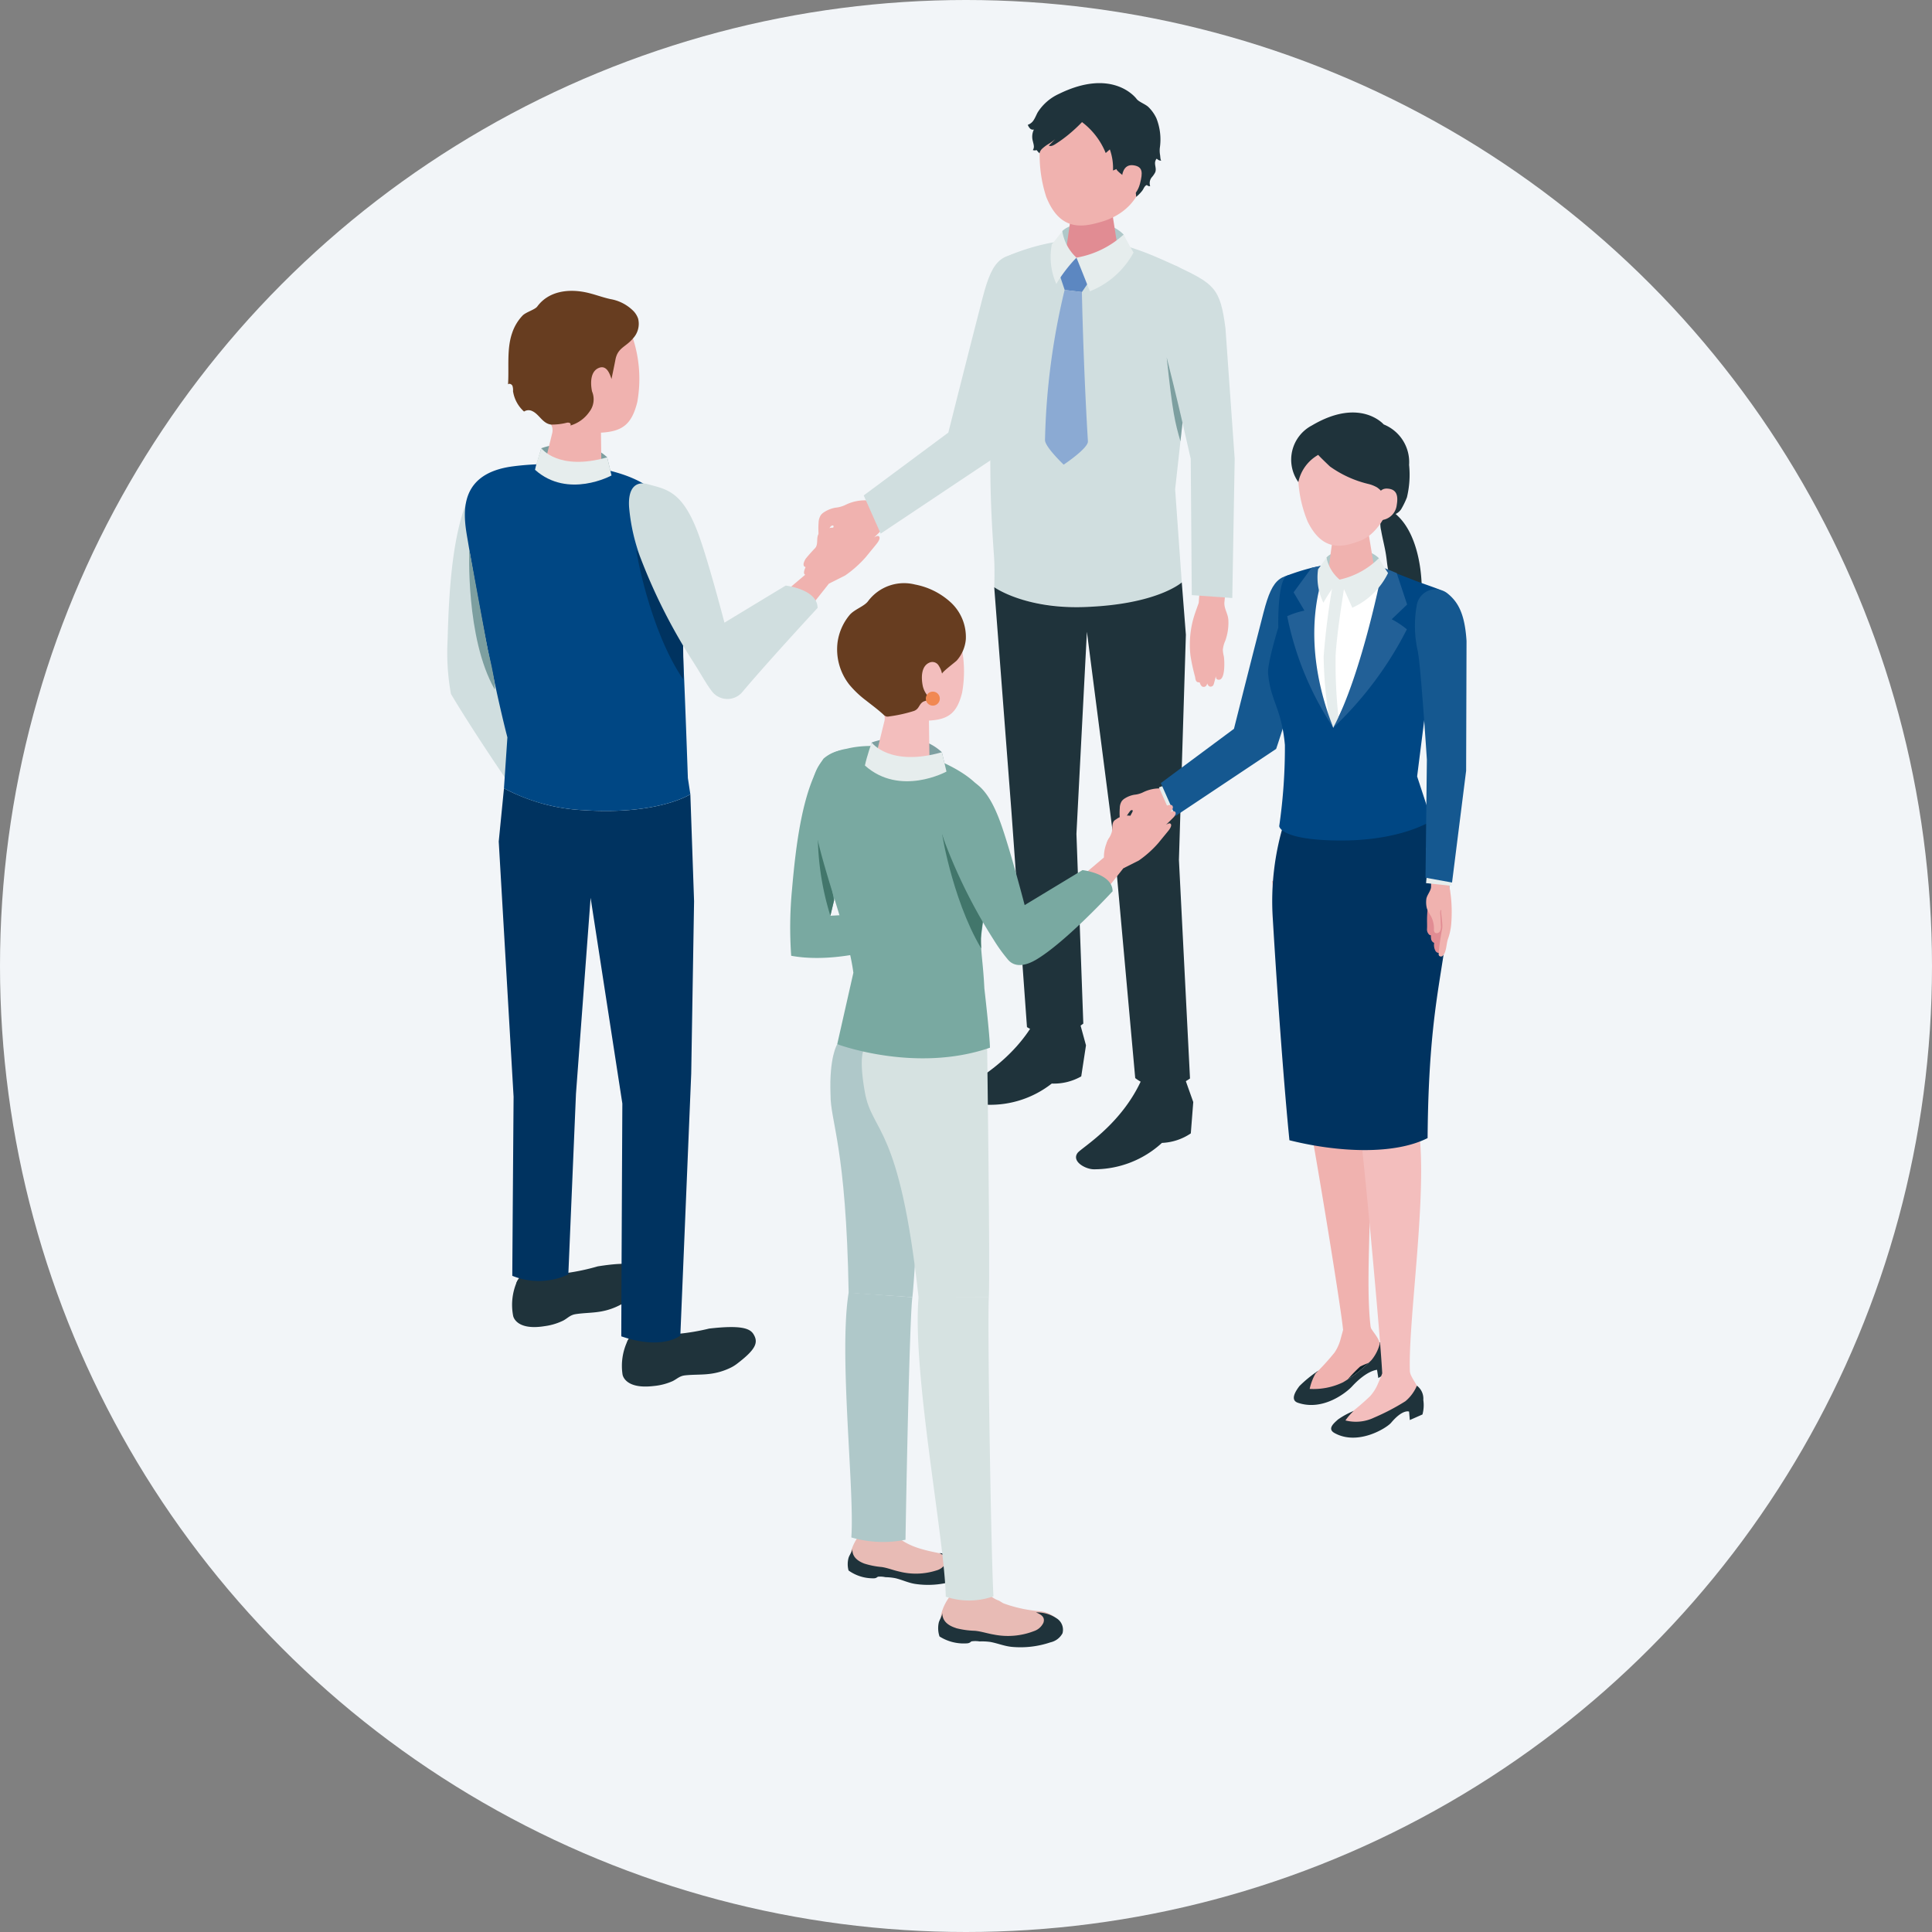 <svg xmlns="http://www.w3.org/2000/svg" xmlns:xlink="http://www.w3.org/1999/xlink" width="213" height="213" viewBox="0 0 213 213">
  <rect x="0" y="0" width="213" height="213" fill="#808080" stroke="none"/>
  <defs>
    <clipPath id="clip-path">
      <rect id="長方形_83138" data-name="長方形 83138" width="112.357" height="172.45" fill="none"/>
    </clipPath>
    <clipPath id="clip-path-2">
      <path id="パス_188891" data-name="パス 188891" d="M67.416,116.39c-8.61,1.448-.353,16.467.726,24.788l-1.779,7.9s8.593,3.244,16.834.392c0-1.242-.608-6.516-.608-6.516-.125-2.748-.411-4.07-.38-5.616.036-1.748,1.075-6.3,1.382-8.025.439-2.458-1.745-6.1-1.8-8.916-1.965-2.121-7.189-4.314-11.693-4.314a11.083,11.083,0,0,0-2.68.3" transform="translate(-63.537 -116.085)" fill="none"/>
    </clipPath>
  </defs>
  <g id="グループ_125585" data-name="グループ 125585" transform="translate(18061.461 9089.14)">
    <ellipse id="楕円形_5674" data-name="楕円形 5674" cx="106.5" cy="106.5" rx="106.5" ry="106.5" transform="translate(-18061.461 -9089.14)" fill="#f2f5f8"/>
    <g id="グループ_125581" data-name="グループ 125581" transform="translate(-18012.135 -9079.978)">
      <g id="グループ_123518" data-name="グループ 123518">
        <g id="グループ_123517" data-name="グループ 123517" clip-path="url(#clip-path)">
          <path id="パス_188813" data-name="パス 188813" d="M60.779,86.747l2.782-3.508,1.807-.91a12.4,12.4,0,0,0,2.291-2.052c.608-.747,1.069-1.3,1.211-1.487.212-.281.4-.635.184-.781-.16-.111-.515.148-.515.148s.853-.823.96-.953.28-.408.1-.57-.557.008-.557.008c.35-.339.356-.586.222-.739-.169-.192-.755.065-.755.065s-.023-.487-.867-.037a18.743,18.743,0,0,0-2.552,2.256,2.8,2.8,0,0,1-1.3.484c-.178-.009-.351-.078-.272-.3a.621.621,0,0,1,.192-.239,3.587,3.587,0,0,0,.681-.677c.064-.1.111-.24.026-.321a.253.253,0,0,0-.116-.054,2.224,2.224,0,0,0-1.6.439.9.9,0,0,0-.247.193.794.794,0,0,0-.134.315c-.073.308-.023.642-.1.94a2.989,2.989,0,0,1-.367.8,4.411,4.411,0,0,0-.555,2.192l-2.878,2.441Z" transform="translate(-21.503 -28.054)" fill="#f0b2af"/>
          <path id="パス_188814" data-name="パス 188814" d="M15.924,63.631s4.4-1.665,7.259,1.005l.474,2a8.556,8.556,0,0,1-8.536-.232c.185-.742.8-2.774.8-2.774" transform="translate(-5.566 -23.379)" fill="#7d9fa0"/>
          <path id="パス_188815" data-name="パス 188815" d="M10.913,102.628,5.158,89.868,8.351,71.862C8.772,70.1,7.533,69,5.738,68.877c-1.425-.1-2.318.282-2.665.846C.548,73.818.173,81.362.023,86.855a25.531,25.531,0,0,0,.368,6c3.666,6.132,9.575,14.471,9.575,14.471Z" transform="translate(0 -25.506)" fill="#d0dedf"/>
          <path id="パス_188816" data-name="パス 188816" d="M11.787,208.791a6.4,6.4,0,0,0-.385,3.7s.275,1.656,3.494,1.128a6.589,6.589,0,0,0,2.057-.626c.494-.275.734-.6,1.334-.693.882-.139,1.781-.128,2.659-.271a7.228,7.228,0,0,0,2.372-.809,4.1,4.1,0,0,0,.609-.413c2.035-1.691,2.336-2.466,1.7-3.384-.406-.586-1.338-.959-4.908-.39a23.789,23.789,0,0,1-3.41.728,2.863,2.863,0,0,1-1.334-.233,3.48,3.48,0,0,0-2.038-.147,2.767,2.767,0,0,0-2.15,1.412" transform="translate(-4.154 -76.578)" fill="#1f333b"/>
          <path id="パス_188817" data-name="パス 188817" d="M12.022,209.537c-.148-.749.828-1.57,2.18-1.835s2.567.128,2.715.876-.828,1.57-2.18,1.835-2.567-.128-2.715-.876" transform="translate(-4.42 -76.9)" fill="#1f333b"/>
          <path id="パス_188818" data-name="パス 188818" d="M31.058,219.367a6.4,6.4,0,0,0-.545,3.679s.2,1.666,3.441,1.277a6.579,6.579,0,0,0,2.083-.538c.506-.253.759-.566,1.362-.634.888-.1,1.785-.052,2.669-.157a7.217,7.217,0,0,0,2.4-.706,4.1,4.1,0,0,0,.626-.386c2.106-1.6,2.44-2.364,1.846-3.309-.38-.6-1.3-1.016-4.887-.6a23.8,23.8,0,0,1-3.439.581,2.871,2.871,0,0,1-1.323-.29,3.478,3.478,0,0,0-2.03-.235,2.768,2.768,0,0,0-2.209,1.318" transform="translate(-11.206 -80.68)" fill="#1f333b"/>
          <path id="パス_188819" data-name="パス 188819" d="M31.335,219.892c-.115-.754.9-1.533,2.257-1.74s2.559.238,2.674.992-.9,1.533-2.257,1.74-2.559-.238-2.674-.992" transform="translate(-11.531 -80.783)" fill="#1f333b"/>
          <path id="パス_188820" data-name="パス 188820" d="M30.079,124.139l.41,11.793-.314,19-1.2,28.885s-1.953,1.651-6.509.086c0-2.854.116-25.665.116-25.665l-3.5-22.683-1.614,21.621-.841,19.9a7.7,7.7,0,0,1-6.178.154c0-.909.142-19.743.142-19.743l-1.637-28.14.578-5.865a20.777,20.777,0,0,0,8.763,2.413c8.255.553,11.788-1.753,11.788-1.753" transform="translate(-3.295 -45.736)" fill="#003360"/>
          <path id="パス_188821" data-name="パス 188821" d="M7.356,102.451a20.778,20.778,0,0,0,8.763,2.413c8.255.553,11.788-1.753,11.788-1.753l-.274-1.784S27.276,90.9,27.047,86.6c-.175-3.293-.5-12.673-1.977-15.444C22.864,67.007,14.062,66.2,8.311,66.964c-6.441.859-5.333,5.866-4.935,8.23,2.465,14.622,4.36,21.643,4.36,21.643Z" transform="translate(-1.122 -24.707)" fill="#004784"/>
          <path id="パス_188822" data-name="パス 188822" d="M25.38,42.348c-.561-1.309-2.236-3.071-6.549-2.721s-5.223,3.523-5,7.274a6.958,6.958,0,0,0,2.384,5.05,1.294,1.294,0,0,1,.418,1.313c-.324,1.318-.9,3.677-.9,3.677.01.773,1.435,1.511,3.183,1.648s3.156-.377,3.146-1.15L22.01,53.2c2.349-.132,3.393-.894,4.006-3.38a14.466,14.466,0,0,0-.635-7.468" transform="translate(-5.081 -14.661)" fill="#f0b2af"/>
          <path id="パス_188823" data-name="パス 188823" d="M15.985,63.933s1.857,2.55,7.259,1.005l.474,2s-4.793,2.627-8.432-.626c.188-.907.7-2.379.7-2.379" transform="translate(-5.627 -23.68)" fill="#e6eded"/>
          <path id="パス_188824" data-name="パス 188824" d="M38.1,91.447l-5.15-9.769c-.078-.072,1.442,8.879,5.185,14.327.038-.64-.035-4.558-.035-4.558" transform="translate(-12.127 -30.253)" fill="#003360"/>
          <path id="パス_188825" data-name="パス 188825" d="M52.468,83.826s-5.431,5.862-8.315,9.294a2.148,2.148,0,0,1-3.321-.09c-.679-.878-1.234-1.964-2.218-3.484a62.17,62.17,0,0,1-5.658-11.224,21.154,21.154,0,0,1-1.268-5.634c-.133-2.136.773-2.867,2.064-2.506,2.1.588,3.9.717,5.711,5.865,1.124,3.186,2.738,9.4,2.738,9.4l6.752-4.088s3.515.4,3.515,2.469" transform="translate(-11.659 -25.962)" fill="#d0dedf"/>
          <path id="パス_188826" data-name="パス 188826" d="M5.828,92.61,3.81,81.677s-.428,9.763,2.8,15.418c.164-.686-.786-4.485-.786-4.485" transform="translate(-1.396 -30.252)" fill="#7d9fa0"/>
          <path id="パス_188827" data-name="パス 188827" d="M21.984,46.1c.146-.717.3-1.434.437-2.152.258-1.31,1.118-1.352,1.944-2.336a2.358,2.358,0,0,0,.554-2.168,2.3,2.3,0,0,0-.474-.795,4.685,4.685,0,0,0-2.586-1.362c-.95-.209-1.819-.563-2.767-.754-1.926-.387-4.056-.106-5.291,1.572-.26.354-1.233.607-1.615.993a5.143,5.143,0,0,0-1.168,1.964c-.6,1.763-.319,3.787-.441,5.623.147-.133.4-.015.485.165a1.453,1.453,0,0,1,.064.586,3.764,3.764,0,0,0,1.217,2.252.9.9,0,0,1,.912-.047c.779.361,1.125,1.364,2.071,1.481a6.718,6.718,0,0,0,1.718-.2.533.533,0,0,1,.337.025c.1.055.146.214.056.284a3.836,3.836,0,0,0,2.1-1.505,2.25,2.25,0,0,0,.3-2.263c-.21-1.035-.136-2.211.73-2.578.825-.349,1.189.5,1.415,1.211" transform="translate(-3.893 -13.476)" fill="#673d20"/>
          <path id="パス_188828" data-name="パス 188828" d="M72.124,71.927l-1.707,1.566-1.074,1.871a13.25,13.25,0,0,1-2.322,2.323c-.834.606-1.45,1.065-1.659,1.206-.313.21-.7.387-.847.152-.109-.176.186-.539.186-.539s-.927.862-1.073.968-.452.275-.616.078.04-.592.04-.592c-.382.353-.648.346-.8.2-.2-.19.112-.8.112-.8s-.52-.051.007-.924a20.008,20.008,0,0,1,2.555-2.59c.132-.215.269-.428.383-.653.045-.091.281-.439,0-.416a.363.363,0,0,0-.232.17,7.248,7.248,0,0,0-.444.65,1.153,1.153,0,0,1-.3.377.359.359,0,0,1-.448-.008.5.5,0,0,1-.1-.331A8.666,8.666,0,0,1,63.79,73.5a1.66,1.66,0,0,1,.254-.879,1.426,1.426,0,0,1,.4-.343,3.336,3.336,0,0,1,1.213-.468,3.215,3.215,0,0,0,1.145-.329,4.761,4.761,0,0,1,2.377-.47L72.96,67.5l2.052,2.921Z" transform="translate(-22.87 -25.002)" fill="#f0b2af"/>
          <path id="パス_188829" data-name="パス 188829" d="M130.512,89.23s-.378,1.03-.512,1.466a10.663,10.663,0,0,0-.415,4.186c.006.055.011.109.018.164a20.833,20.833,0,0,0,.5,2.311c.046.2.039.512.284.609.011,0,.238.05.229.02,0,.01.117.451.363.495.2.035.394-.048.476-.377,0,0,.071.293.3.353a.357.357,0,0,0,.405-.247c.047-.109.243-.909.243-.909s-.014.3.162.37c.934.352.787-2.18.713-2.561a3.412,3.412,0,0,1-.108-.72,3.226,3.226,0,0,1,.272-.995,5.857,5.857,0,0,0,.338-2.255c-.033-.721-.474-1.241-.441-1.955l.286-2.771-2.892-.229Z" transform="translate(-47.68 -31.922)" fill="#f0b2af"/>
          <path id="パス_188830" data-name="パス 188830" d="M81.959,49.563s2.184-8.7,3.772-14.835c1.208-4.664,2.178-5.014,6.058-4.932,1.641,4.649-4.447,22.33-4.447,22.33L74.5,60.7l-1.869-4.21Z" transform="translate(-26.734 -11.032)" fill="#d0dedf"/>
          <path id="パス_188831" data-name="パス 188831" d="M115.7,65.215l-.731-10.266,2.248-20.319a3.923,3.923,0,0,0-2.328-4.4c-4.408-1.989-9.569-4.458-17.9-1.2-1.141.446-1.567,1.816-1.961,2.97a12.136,12.136,0,0,0-.649,4.334l.092,2.518L94.6,53.261c.027,3.044.179,6.047.4,9.083.1,1.335.027,3.4.027,3.4s2.506,2.226,9.933,2.187c8.09-.043,10.748-2.714,10.748-2.714" transform="translate(-34.738 -10.167)" fill="#d0dedf"/>
          <path id="パス_188832" data-name="パス 188832" d="M121.687,174.245l.912,2.566-.27,3.454a6.129,6.129,0,0,1-3.184,1.05,11.032,11.032,0,0,1-7.468,2.909c-.927.02-2.526-.853-1.834-1.8.426-.583,4.907-3.13,7.142-8.272a22.379,22.379,0,0,1,4.7.091" transform="translate(-40.37 -64.474)" fill="#1f333b"/>
          <path id="パス_188833" data-name="パス 188833" d="M102.923,164.038l.72,2.632-.523,3.422a6.091,6.091,0,0,1-3.252.792,10.969,10.969,0,0,1-7.661,2.305c-.925-.054-2.456-1.053-1.7-1.94.468-.547,5.124-2.729,7.731-7.677a22.424,22.424,0,0,1,4.681.466" transform="translate(-33.241 -60.585)" fill="#1f333b"/>
          <path id="パス_188834" data-name="パス 188834" d="M107.257,25.365c1.008-1.074,4.921-1.568,6.767.379a10.651,10.651,0,0,0,.329,1.569l-3.381,1.21-3.63-.511a19.232,19.232,0,0,1-.085-2.647" transform="translate(-39.471 -9.045)" fill="#afc8c9"/>
          <path id="パス_188835" data-name="パス 188835" d="M110.764,20.737c1.455,0,2.229.816,2.229,1.522L113.731,27c-.067.82-1.466,1.485-3.124,1.485s-2.948-.665-2.881-1.485l.717-4.951c.059-.72.866-1.308,2.322-1.308" transform="translate(-39.652 -7.681)" fill="#e18c93"/>
          <path id="パス_188836" data-name="パス 188836" d="M109.745,2.394c4.144.031,5.287,3.131,5.288,6.894,0,4.9-3.234,6.407-4.9,6.89-2.024.588-4.54,1.112-6.079-2.75a14.96,14.96,0,0,1-.375-7.835c.442-1.349,1.917-3.231,6.061-3.2" transform="translate(-38.035 -0.886)" fill="#f0b2af"/>
          <path id="パス_188837" data-name="パス 188837" d="M106.72,32.289l1.916-1.723,1.478,2.5-.878,1.291-1.9-.232Z" transform="translate(-39.283 -11.321)" fill="#5c87c1"/>
          <path id="パス_188838" data-name="パス 188838" d="M106.43,36.214l1.9.232s.154,8.065.664,16.457c.047.767-2.672,2.575-2.672,2.575s-2.079-1.968-2.059-2.724a77.323,77.323,0,0,1,2.164-16.54" transform="translate(-38.379 -13.413)" fill="#8baad3"/>
          <path id="パス_188839" data-name="パス 188839" d="M105.858,5.584A16.656,16.656,0,0,0,107.236,4.3a8.042,8.042,0,0,1,2.612,3.41l.454-.4a6.119,6.119,0,0,1,.35,2.328l.413-.174c-.223.094,1.171,1.074,1.281,1.167a2.671,2.671,0,0,1,.858,1.913,4.141,4.141,0,0,0,.659-.666c.162-.2.219-.47.449-.613a.112.112,0,0,1,.058-.022.157.157,0,0,1,.088.048.341.341,0,0,0,.294.061,1.007,1.007,0,0,1,.193-.988,2.525,2.525,0,0,0,.364-.536c.154-.393-.076-.759-.012-1.149a.962.962,0,0,1,.117-.289.088.088,0,0,1,.025-.033c.035-.023.078.011.108.038a.594.594,0,0,0,.421.154c-.113-.153-.092-.468-.132-.655a2.837,2.837,0,0,1-.021-.754,6.361,6.361,0,0,0-.38-3.266,4.254,4.254,0,0,0-.867-1.225c-.336-.331-1.079-.575-1.326-.917,0,0-2.531-3.49-8.533-.55a5.446,5.446,0,0,0-2.368,2.057c-.141.263-.249.545-.41.8a1.242,1.242,0,0,1-.675.56,1.24,1.24,0,0,0,.246.4.429.429,0,0,0,.43.118,1.781,1.781,0,0,0-.119,1.277c.035.167.089.331.107.5a.691.691,0,0,1-.106.489.593.593,0,0,0,.411,0c.106.12.208.252.325.36a1,1,0,0,1,.281-.5,4.636,4.636,0,0,1,.535-.425,6.929,6.929,0,0,0,.912-.63l-.7.7c.21.119.47-.006.675-.133a14.629,14.629,0,0,0,1.6-1.165" transform="translate(-37.271 0)" fill="#1f333b"/>
          <path id="パス_188840" data-name="パス 188840" d="M117.615,15.6s.071-1.4,1.278-1.215c1.03.156,1.005.822.708,1.987s-1.014,1.72-1.738,1.687-.248-2.459-.248-2.459" transform="translate(-43.236 -5.322)" fill="#f0b2af"/>
          <path id="パス_188841" data-name="パス 188841" d="M115.763,118.022l.766-24.823-.452-5.767s-2.694,2.449-10.748,2.714C98.7,90.365,95.4,87.96,95.4,87.96L97.3,112.727l1.71,23.731a4.778,4.778,0,0,0,2.926.7,4.988,4.988,0,0,0,3.285-1.087l-.757-20.918,1.153-22.279,2.959,22.961,2.369,26.245a4.827,4.827,0,0,0,2.987,1.007,5.118,5.118,0,0,0,3.052-.964Z" transform="translate(-35.114 -32.384)" fill="#1f333b"/>
          <path id="パス_188842" data-name="パス 188842" d="M109.752,29.068s.788,1.935,1.477,3.71a9.418,9.418,0,0,0,4.818-4.279c-.458-.726-1.094-1.978-1.094-1.978a10.333,10.333,0,0,1-5.2,2.546" transform="translate(-40.399 -9.824)" fill="#e6eded"/>
          <path id="パス_188843" data-name="パス 188843" d="M108.1,28.845a5.084,5.084,0,0,1-1.566-2.925s-.737.963-1.151,1.459a7.323,7.323,0,0,0,.493,4.362,16.284,16.284,0,0,1,2.224-2.9" transform="translate(-38.746 -9.601)" fill="#e6eded"/>
          <path id="パス_188844" data-name="パス 188844" d="M126.094,31.978c4.237,2.006,4.909,2.421,5.486,6.908l1.015,14.381-.265,15.345-4.466-.32-.114-15.022L125.6,43.84c-2.916-9.084.491-11.862.491-11.862" transform="translate(-45.799 -11.844)" fill="#d0dedf"/>
          <path id="パス_188845" data-name="パス 188845" d="M127.237,55.231s-.658-2.9-1.742-7.2c.653,6.188.916,7.165,1.515,9.249Z" transform="translate(-46.194 -17.79)" fill="#7d9fa0"/>
          <path id="パス_188846" data-name="パス 188846" d="M123.669,122.522l-1.475,1.352-.928,1.617a11.406,11.406,0,0,1-2.006,2.008c-.72.523-1.252.92-1.434,1.042-.27.182-.605.334-.731.132-.095-.153.161-.467.161-.467s-.8.745-.928.837-.391.237-.532.067.034-.512.034-.512c-.33.306-.559.3-.694.169-.169-.164.1-.69.1-.69s-.449-.044.006-.8a17.261,17.261,0,0,1,2.208-2.238c.114-.186.233-.37.33-.565.039-.077.243-.379,0-.359a.313.313,0,0,0-.2.147,6.172,6.172,0,0,0-.384.562.991.991,0,0,1-.26.326.31.31,0,0,1-.387-.006.436.436,0,0,1-.088-.286,7.426,7.426,0,0,1,.011-.978,1.442,1.442,0,0,1,.22-.759,1.256,1.256,0,0,1,.342-.3,2.884,2.884,0,0,1,1.048-.4,2.761,2.761,0,0,0,.989-.283,4.11,4.11,0,0,1,2.054-.406l3.27-3.036,1.773,2.524Z" transform="translate(-42.343 -43.965)" fill="#f0b2af"/>
          <path id="パス_188847" data-name="パス 188847" d="M125.095,122.77l-.954.346L125.5,126.2l.781-.662Z" transform="translate(-45.695 -45.473)" fill="#e6eded"/>
          <path id="パス_188848" data-name="パス 188848" d="M132.532,103.016s1.887-7.52,3.259-12.818c1.043-4.029,1.881-4.332,5.233-4.261,1.418,4.017-3.841,19.294-3.841,19.294l-11.1,7.4L124.47,109Z" transform="translate(-45.816 -31.827)" fill="#155890"/>
          <path id="パス_188849" data-name="パス 188849" d="M167.275,85.068a5.154,5.154,0,0,1-2.511-.606,2.929,2.929,0,0,1-.912-2.126c-.042-.411-.205-.821-.271-1.236-.07-.442-.111-.888-.177-1.33-.138-.922-.389-1.823-.545-2.741a2.873,2.873,0,0,1,.088-1.681c.149-.322.439-.637.809-.526a2.394,2.394,0,0,1,.921.588c2.315,2.17,2.871,6.7,2.6,9.658" transform="translate(-59.917 -27.705)" fill="#1f333b"/>
          <path id="パス_188850" data-name="パス 188850" d="M157.248,222.452a4.624,4.624,0,0,0,.951-1.943,1.3,1.3,0,0,0-1.179.313,7.727,7.727,0,0,1-3.113,2.051,9.159,9.159,0,0,0-2.708.864,5.906,5.906,0,0,0-.76,1.885,7.5,7.5,0,0,0,3.682-.729,15.594,15.594,0,0,0,3.128-2.442" transform="translate(-55.373 -81.661)" fill="#0d2129"/>
          <path id="パス_188851" data-name="パス 188851" d="M143.878,138.833s3.231,22.441,3.759,24.639,3.764,21.7,4.07,24.82a2.691,2.691,0,0,0,3.061-.129c-.869-6.586.885-19.375-.828-25.541.014-1.872.165-11.673-.3-15.311a13.408,13.408,0,0,0-3.445-7.354l-3.479-2.692Z" transform="translate(-52.96 -50.841)" fill="#f0b2af"/>
          <path id="パス_188852" data-name="パス 188852" d="M156.591,217.224l.174.338c.341.662.947,1.191,1.075,1.927a1.735,1.735,0,0,1-.821,1.925,8.973,8.973,0,0,0-1.361.544,15.618,15.618,0,0,0-1.78,1.93,3.884,3.884,0,0,1-2.776,1.283c-.861-.025-.984-.088-1.441-.608-.574-.651.6-1.478,1.163-1.926a26.134,26.134,0,0,0,2.02-2.234,4.823,4.823,0,0,0,.666-1.495l.315-1.157Z" transform="translate(-55.033 -80.458)" fill="#f0b2af"/>
          <path id="パス_188853" data-name="パス 188853" d="M150.18,223.759a5.906,5.906,0,0,0-.76,1.885,7.507,7.507,0,0,0,3.682-.729,15.631,15.631,0,0,0,3.127-2.442,4.62,4.62,0,0,0,.952-1.943,1.819,1.819,0,0,1,1,1.444,10.33,10.33,0,0,1,.087,1.755l-1.281.713-.14-.9s-1.1.03-2.77,1.844c-.531.578-3.132,2.753-5.959,1.786-.912-.312-.2-1.352.178-1.847a13.924,13.924,0,0,1,1.888-1.561" transform="translate(-54.356 -81.682)" fill="#1f333b"/>
          <path id="パス_188854" data-name="パス 188854" d="M155.217,139.73s2.07,23.439,2.471,25.922,2.391,24.02,2.521,27.515a3.374,3.374,0,0,0,3.069.037c-.42-5.318,2.171-21.108.809-28.091.342-5.915,2.847-26.083,2.847-26.083l-4.227-2.343Z" transform="translate(-57.134 -50.628)" fill="#f3bebd"/>
          <path id="パス_188855" data-name="パス 188855" d="M145.236,128.581a25.533,25.533,0,0,0,14.967-1.322c1.212,2.743,3.215,5.582,3.211,8.434-.01,8.649-2.259,11.177-2.381,27.753-3.616,1.832-9.726,1.616-15.233.239-.559-5.556-1.278-15.147-1.833-24.411a29.372,29.372,0,0,1,1.269-10.693" transform="translate(-52.968 -47.136)" fill="#003360"/>
          <path id="パス_188856" data-name="パス 188856" d="M163.069,225.622l.142.346c.279.677.851,1.252.9,1.979.06.881-.167,1.665-.96,1.873-.346.091-1.091-.018-1.426.107a11.291,11.291,0,0,0-2.245,1.9,3.76,3.76,0,0,1-2.819.968c-.9-.11-1.264-.191-1.683-.741-.523-.69.8-1.376,1.438-1.754a24.544,24.544,0,0,0,2.314-1.971,4.7,4.7,0,0,0,.868-1.385l.463-1.092Z" transform="translate(-57.003 -83.568)" fill="#f3bebd"/>
          <path id="パス_188857" data-name="パス 188857" d="M161.212,112.456l-1.6-4.873L161.83,90.02c.554-2.071.55-2.683.354-3-.33-.145-1.81-.663-2.31-.841-3.927-1.458-7.3-3.468-14.56-.758-.994.371-1.033,4.471-1.007,5.74,0,0-1.221,3.956-1.126,5.055.269,3.108,1.477,3.767,1.854,7.909a60.591,60.591,0,0,1-.626,8.937s.061,1.519,6.492,1.584c7.005.072,10.311-2.191,10.311-2.191" transform="translate(-52.702 -31.144)" fill="#004784"/>
          <path id="パス_188858" data-name="パス 188858" d="M156.678,230.867a6.273,6.273,0,0,0-.917,1.053,4.627,4.627,0,0,0,3.15-.307,24.594,24.594,0,0,0,3.462-1.811,4.556,4.556,0,0,0,1.266-1.713,1.789,1.789,0,0,1,.707,1.574,3.9,3.9,0,0,1-.094,1.6l-1.394.615-.081-.932s-.681-.312-1.979,1.229c-.5.591-3.68,2.567-6.244,1.133-.828-.463-.071-1.079.385-1.492a8.57,8.57,0,0,1,1.738-.943" transform="translate(-56.754 -84.482)" fill="#1f333b"/>
          <path id="パス_188859" data-name="パス 188859" d="M153.364,82.535c.816-.953,4.13-1.524,5.776.063a9.13,9.13,0,0,0,.34,1.323l-2.832,1.16-3.11-.3a16.4,16.4,0,0,1-.174-2.251" transform="translate(-56.449 -30.226)" fill="#afc8c9"/>
          <path id="パス_188860" data-name="パス 188860" d="M150.862,86.57s-.816,10.03,2.3,16.558c1.158-2.279,5.6-10.9,5.187-15.736l-4.493-.588Z" transform="translate(-55.496 -32.065)" fill="#fff"/>
          <path id="パス_188861" data-name="パス 188861" d="M156.2,77.312c1.266-.013,1.946.691,1.952,1.306l.682,4.113c-.052.714-1.263,1.3-2.705,1.318s-2.57-.553-2.519-1.267l.582-4.312c.045-.626.742-1.145,2.008-1.157" transform="translate(-56.541 -28.636)" fill="#f0b2af"/>
          <path id="パス_188862" data-name="パス 188862" d="M153.9,59.931c3.831-.275,5.116,2.505,5.395,5.981-.734,4.143-2.514,6.156-4.013,6.724-1.826.692-4.112,1.361-5.819-2.094a13.874,13.874,0,0,1-.926-7.211c.31-1.278,1.533-3.125,5.364-3.4" transform="translate(-54.619 -22.191)" fill="#f3bebd"/>
          <path id="パス_188863" data-name="パス 188863" d="M150.2,62.351c-.034.018,1.224,1.228,1.3,1.289a12.107,12.107,0,0,0,4.243,1.923,3.557,3.557,0,0,1,.935.374,2.5,2.5,0,0,1,.578.54,4.417,4.417,0,0,1,.943,2.539,1.542,1.542,0,0,0,1.136-.669,8.821,8.821,0,0,0,.641-1.318,10.631,10.631,0,0,0,.238-3.571,4.481,4.481,0,0,0-2.8-4.463s-2.6-3.039-7.924.118a4.26,4.26,0,0,0-1.487,6.238,4.505,4.505,0,0,1,2.193-3" transform="translate(-54.189 -21.364)" fill="#1f333b"/>
          <path id="パス_188864" data-name="パス 188864" d="M162.277,72.222s-.037-1.3,1.091-1.216c.963.069,1.2.712,1.009,1.811a1.876,1.876,0,0,1-1.688,1.66c-.671.023-.411-2.254-.411-2.254" transform="translate(-59.715 -26.299)" fill="#f3bebd"/>
          <path id="パス_188865" data-name="パス 188865" d="M153.519,102.395a44.626,44.626,0,0,1-.645-7.008,82.11,82.11,0,0,1,1.107-8.488l1.3.055s-.954,5.6-1.089,8.382a55.382,55.382,0,0,0,.342,6.989l-.6.925Z" transform="translate(-56.269 -32.187)" fill="#e6eded"/>
          <path id="パス_188866" data-name="パス 188866" d="M154.559,102.472a39.516,39.516,0,0,0,8.112-10.841A9.267,9.267,0,0,0,161,90.521l1.7-1.624-1.149-3.469-1.539-.627s-2.224,11.613-5.458,17.671" transform="translate(-56.892 -31.41)" fill="#226097"/>
          <path id="パス_188867" data-name="パス 188867" d="M151.6,102.292A34.322,34.322,0,0,1,146.517,90a9.248,9.248,0,0,1,1.9-.616l-1.194-2.013,1.985-2.706,1.773-.353s-3.7,6.957.617,17.978" transform="translate(-53.932 -31.229)" fill="#226097"/>
          <path id="パス_188868" data-name="パス 188868" d="M155.658,85.549s.746,1.617,1.4,3.1A8.03,8.03,0,0,0,161,84.823c-.418-.6-1.009-1.641-1.009-1.641a8.8,8.8,0,0,1-4.329,2.367" transform="translate(-57.296 -30.81)" fill="#e6eded"/>
          <path id="パス_188869" data-name="パス 188869" d="M154.248,85.512a4.335,4.335,0,0,1-1.447-2.43s-.59.848-.923,1.286a6.237,6.237,0,0,0,.588,3.695,13.885,13.885,0,0,1,1.782-2.551" transform="translate(-55.886 -30.773)" fill="#e6eded"/>
          <path id="パス_188870" data-name="パス 188870" d="M173.3,144.222a4.23,4.23,0,0,1,.026.707,21.676,21.676,0,0,1-.061,2.183,5.848,5.848,0,0,1-.672,1.658.581.581,0,0,1-.3.35.412.412,0,0,1-.42-.163,1.321,1.321,0,0,1-.179-.878.081.081,0,0,0-.008-.049.094.094,0,0,0-.043-.03.538.538,0,0,1-.268-.354,1.572,1.572,0,0,1-.032-.456.312.312,0,0,1-.242-.127.782.782,0,0,1-.192-.558c.014-.224.01-.447.008-.672a11.941,11.941,0,0,1,.051-1.426c.017-.151.023-.409.164-.5a1.5,1.5,0,0,1,.742-.1c.3,0,.912-.157,1.187-.016a.565.565,0,0,1,.239.432" transform="translate(-62.911 -53.237)" fill="#e18c93"/>
          <path id="パス_188871" data-name="パス 188871" d="M172.512,142.017q-.035-.34-.071-.681a2.99,2.99,0,0,1-.033-.351c0-.081.028-.136-.021-.215-.125.164-.059.488-.051.682q.022.527.042,1.053a1.067,1.067,0,0,1-.118.663c-.131.187-.454.251-.581.06a.588.588,0,0,1-.056-.343,2.935,2.935,0,0,0-.341-1.43,5.466,5.466,0,0,1-.438-.836,2.729,2.729,0,0,1-.071-.962c.023-.464.48-.92.529-1.377a8.861,8.861,0,0,0-.061-1.329c-.044-.992-.435-1.986-.471-2.978l2.779.188-.233,4.019a4.292,4.292,0,0,0,.09.458c.022.222.059.442.082.664q.071.673.086,1.351a16.263,16.263,0,0,1-.057,1.772,6.62,6.62,0,0,1-.365,1.6c-.169.512-.152,1.4-.543,1.792a.289.289,0,0,1-.419.016.392.392,0,0,1-.052-.234,25.618,25.618,0,0,1,.4-2.81,3.76,3.76,0,0,0-.027-.772" transform="translate(-62.856 -49.623)" fill="#f0b2af"/>
          <path id="パス_188872" data-name="パス 188872" d="M170.809,138.961l-.068.711,2.826.3-.067-.638Z" transform="translate(-62.848 -51.47)" fill="#e6eded"/>
          <path id="パス_188873" data-name="パス 188873" d="M169.029,90.259a2.109,2.109,0,0,1,3.355-1.179c1.18.948,1.918,2.253,2.107,5.255l-.044,14.3-1.553,12.325-2.925-.529.15-13.008s-.657-10.184-1-11.958a12.586,12.586,0,0,1-.088-5.209" transform="translate(-62.134 -32.826)" fill="#155890"/>
          <path id="パス_188874" data-name="パス 188874" d="M71.64,253.323a5.142,5.142,0,0,0-1.385,2.648s-.286,1.317,2.274,1.871a5.309,5.309,0,0,0,1.722.137,2.94,2.94,0,0,1,1.2-.124c.7.156,1.367.429,2.066.581a5.837,5.837,0,0,0,2.011.094,3.356,3.356,0,0,0,.577-.13c.6-.2,1.983-.632,2.107-1.369a.864.864,0,0,0-.405-.812,2.439,2.439,0,0,0-.9-.324c-2.027-.429-4.263-.723-5.769-2.285a2.788,2.788,0,0,0-1.478-.71,2.228,2.228,0,0,0-2.023.421" transform="translate(-25.857 -93.651)" fill="#e8bbb5"/>
          <path id="パス_188875" data-name="パス 188875" d="M71.683,258.261a8.7,8.7,0,0,0,1.9.376c.645.093,1.269.352,1.912.493a7.415,7.415,0,0,0,4.139-.12,1.642,1.642,0,0,0,1.016-.8c.25-.6-.253-.888-.693-1.1a3.611,3.611,0,0,1,2.069.723,1.38,1.38,0,0,1,.517,1.565,1.864,1.864,0,0,1-1.292.863,9.606,9.606,0,0,1-3.957.242c-.754-.11-1.453-.458-2.193-.632a6.249,6.249,0,0,0-1.1-.113,2.578,2.578,0,0,0-.825-.051,2.059,2.059,0,0,0-.175.113.669.669,0,0,1-.322.062,4.62,4.62,0,0,1-2.744-.862,2.667,2.667,0,0,1,0-1.392c.107-.353.4-.661.432-1.04-.084.888.537,1.381,1.316,1.674" transform="translate(-25.709 -95.038)" fill="#1f333b"/>
          <path id="パス_188876" data-name="パス 188876" d="M87.656,263.666a5.543,5.543,0,0,0-1.587,2.8s-.356,1.406,2.376,2.1a5.708,5.708,0,0,0,1.846.211,3.155,3.155,0,0,1,1.3-.089c.746.194,1.455.511,2.2.7a6.251,6.251,0,0,0,2.159.176,3.566,3.566,0,0,0,.625-.118c2.2-.64,2.7-1.149,2.52-2.095-.164-.837-1.318-1.315-2.044-1.388a14.964,14.964,0,0,1-4.015-.852c-.234-.088-.4-.261-.647-.354a2.479,2.479,0,0,1-.976-.643,3,3,0,0,0-1.563-.819,2.4,2.4,0,0,0-2.191.378" transform="translate(-31.675 -97.487)" fill="#e8bbb5"/>
          <path id="パス_188877" data-name="パス 188877" d="M87.593,269.523a9.355,9.355,0,0,0,2.063.29c.7.061,1.385.3,2.084.414a7.966,7.966,0,0,0,4.439-.377,1.76,1.76,0,0,0,1.043-.921c.232-.662-.326-.938-.811-1.143a3.886,3.886,0,0,1,2.267.653,1.486,1.486,0,0,1,.65,1.65,2,2,0,0,1-1.335,1,10.335,10.335,0,0,1-4.237.5c-.817-.073-1.588-.4-2.393-.546a6.732,6.732,0,0,0-1.184-.055,2.772,2.772,0,0,0-.888-.006c-.067.034-.118.092-.181.132a.733.733,0,0,1-.342.086,4.972,4.972,0,0,1-3-.761,2.874,2.874,0,0,1-.088-1.5c.093-.385.385-.734.4-1.143-.037.959.661,1.451,1.515,1.719" transform="translate(-31.514 -99.184)" fill="#1f333b"/>
          <path id="パス_188878" data-name="パス 188878" d="M74.379,134.467l-10.147.582,3.647-15.227c.449-1.482.1-2.836-1.423-3.029a3.873,3.873,0,0,0-2.979.935c-2.366,3.371-3.071,9.8-3.479,14.486a44.162,44.162,0,0,0-.085,7.247c6.32,1.156,14.112-2.234,14.112-2.234Z" transform="translate(-22.011 -43.25)" fill="#79a9a1"/>
          <path id="パス_188879" data-name="パス 188879" d="M66.413,137.6l-1.728-9.36A30.424,30.424,0,0,0,66.006,139.3c.141-.587.407-1.7.407-1.7" transform="translate(-23.784 -47.499)" fill="#42766b"/>
          <path id="パス_188880" data-name="パス 188880" d="M76.813,212.3c-.318,2.417-.706,23.346-.755,26.738a12.556,12.556,0,0,1-5.974-.254c.379-5.166-1.409-20.188-.294-26.994Z" transform="translate(-25.553 -78.445)" fill="#afc8c9"/>
          <path id="パス_188881" data-name="パス 188881" d="M68.827,195.7c-.277-16.167-2.023-18.847-2-21.892-.159-4.127.741-5.522.741-5.522l2.609-.024,7.222,2.713s-1.24,22.782-1.545,25.2Z" transform="translate(-24.59 -62.323)" fill="#afc8c9"/>
          <path id="パス_188882" data-name="パス 188882" d="M89.895,212.623c-.169,2.993.26,28.786.512,32.949a8.01,8.01,0,0,1-5.258.043c-.116-6.361-3.712-24.568-3-33.014Z" transform="translate(-30.205 -78.746)" fill="#d6e2e1"/>
          <path id="パス_188883" data-name="パス 188883" d="M78.556,194.922c-2.094-19.2-5.108-18.084-5.919-22.623-.693-3.86-.133-4.685-.133-4.685l5.479-2.857,8.128,2.376s.342,24.774.188,27.768Z" transform="translate(-26.609 -61.025)" fill="#d6e2e1"/>
          <path id="パス_188884" data-name="パス 188884" d="M73.52,115.141s4.691-1.775,7.742,1.073c.213.9.506,2.133.506,2.133a9.123,9.123,0,0,1-9.1-.247c.2-.79.857-2.959.857-2.959" transform="translate(-26.747 -42.445)" fill="#7d9fa0"/>
          <path id="パス_188885" data-name="パス 188885" d="M82.589,142.858c-.126-2.738-.411-4.055-.38-5.6a80.689,80.689,0,0,1,1.382-8c.439-2.449-1.745-6.082-1.8-8.883-2.373-2.552-9.5-5.21-14.372-3.994-8.61,1.442-.353,16.407.726,24.7l-1.78,7.873s8.594,3.232,16.835.39c0-1.238-.608-6.492-.608-6.492" transform="translate(-23.388 -42.997)" fill="#79a9a1"/>
          <path id="パス_188886" data-name="パス 188886" d="M82.722,94.4c-.512-1.2-2.043-2.806-5.984-2.486s-4.773,3.219-4.565,6.646a6.36,6.36,0,0,0,2.179,4.614,1.182,1.182,0,0,1,.382,1.2c-.3,1.2-.821,3.36-.821,3.36.009.706,1.311,1.381,2.908,1.506s2.884-.344,2.875-1.051l-.054-3.876c2.146-.121,3.1-.818,3.66-3.089a13.218,13.218,0,0,0-.58-6.824" transform="translate(-26.555 -34.03)" fill="#f3bebd"/>
          <path id="パス_188887" data-name="パス 188887" d="M73.585,115.463s1.981,2.72,7.742,1.073l.506,2.133s-5.112,2.8-8.993-.668c.2-.968.746-2.538.746-2.538" transform="translate(-26.811 -42.766)" fill="#e6eded"/>
          <path id="パス_188888" data-name="パス 188888" d="M71.226,100.549c.626.491,1.27.966,1.852,1.5a.806.806,0,0,0,.372.236.764.764,0,0,0,.277-.015,15.917,15.917,0,0,0,2.742-.606c.595-.229.526-.727,1.013-1.018a2.425,2.425,0,0,1,.439-.139c.443-.161.134-.4-.032-.624a2.478,2.478,0,0,1-.452-.969c-.21-1.033-.136-2.208.729-2.574a.805.805,0,0,1,1.04.353,2.717,2.717,0,0,1,.286.6,1.474,1.474,0,0,0,.081.263.041.041,0,0,0,.019.018c-.212-.069,1.439-1.3,1.592-1.468a4.059,4.059,0,0,0,1-2.349,5.194,5.194,0,0,0-1.628-4.027,8.013,8.013,0,0,0-3.961-2,4.955,4.955,0,0,0-5.19,1.834c-.423.576-1.513.9-2.039,1.529a5.983,5.983,0,0,0-1.321,2.984,6.289,6.289,0,0,0,1.306,4.705,10.954,10.954,0,0,0,1.872,1.762" transform="translate(-25.028 -32.447)" fill="#673d20"/>
          <path id="パス_188889" data-name="パス 188889" d="M85.011,107.327a.771.771,0,1,1-.772-.769.769.769,0,0,1,.772.769" transform="translate(-30.724 -39.468)" fill="#f18852"/>
        </g>
      </g>
      <g id="グループ_123520" data-name="グループ 123520" transform="translate(40.15 73.022)">
        <g id="グループ_123519" data-name="グループ 123519" clip-path="url(#clip-path-2)">
          <path id="パス_188890" data-name="パス 188890" d="M91.194,140.767l-4.863-9.257c-.073-.068,1.362,8.414,4.9,13.576.036-.607-.034-4.319-.034-4.319" transform="translate(-71.927 -121.763)" fill="#42766b"/>
        </g>
      </g>
      <g id="グループ_123522" data-name="グループ 123522">
        <g id="グループ_123521" data-name="グループ 123521" clip-path="url(#clip-path)">
          <path id="パス_188892" data-name="パス 188892" d="M112.468,136.643l2.627-3.311,1.706-.859a11.706,11.706,0,0,0,2.163-1.937c.574-.706,1.009-1.226,1.144-1.4.2-.265.375-.6.174-.737-.152-.1-.487.139-.487.139s.806-.776.907-.9.264-.385.1-.538-.526.008-.526.008c.33-.32.336-.553.21-.7-.159-.181-.713.062-.713.062s-.021-.46-.818-.035a17.7,17.7,0,0,0-2.41,2.13,2.641,2.641,0,0,1-1.227.456c-.168-.009-.332-.074-.257-.279a.59.59,0,0,1,.181-.225,3.373,3.373,0,0,0,.643-.639c.061-.092.1-.227.025-.3a.238.238,0,0,0-.11-.05,2.093,2.093,0,0,0-1.513.414.825.825,0,0,0-.233.182.734.734,0,0,0-.126.3c-.07.291-.023.606-.1.888a2.819,2.819,0,0,1-.346.755,4.165,4.165,0,0,0-.524,2.07l-2.717,2.3Z" transform="translate(-40.578 -46.763)" fill="#f0b2af"/>
          <path id="パス_188893" data-name="パス 188893" d="M104.621,133.887s-5.187,5.637-8.453,7.555c-1.1.645-2.358.922-3.136-.084a17.43,17.43,0,0,1-1.491-2.071,58.723,58.723,0,0,1-5.342-10.6,19.957,19.957,0,0,1-1.2-5.319c-.126-2.016.73-2.707,1.949-2.366,1.985.555,3.678.677,5.392,5.538,1.06,3.008,2.585,8.872,2.585,8.872l6.375-3.859s3.319.379,3.319,2.331" transform="translate(-31.284 -44.788)" fill="#79a9a1"/>
        </g>
      </g>
    </g>
  </g>
</svg>
